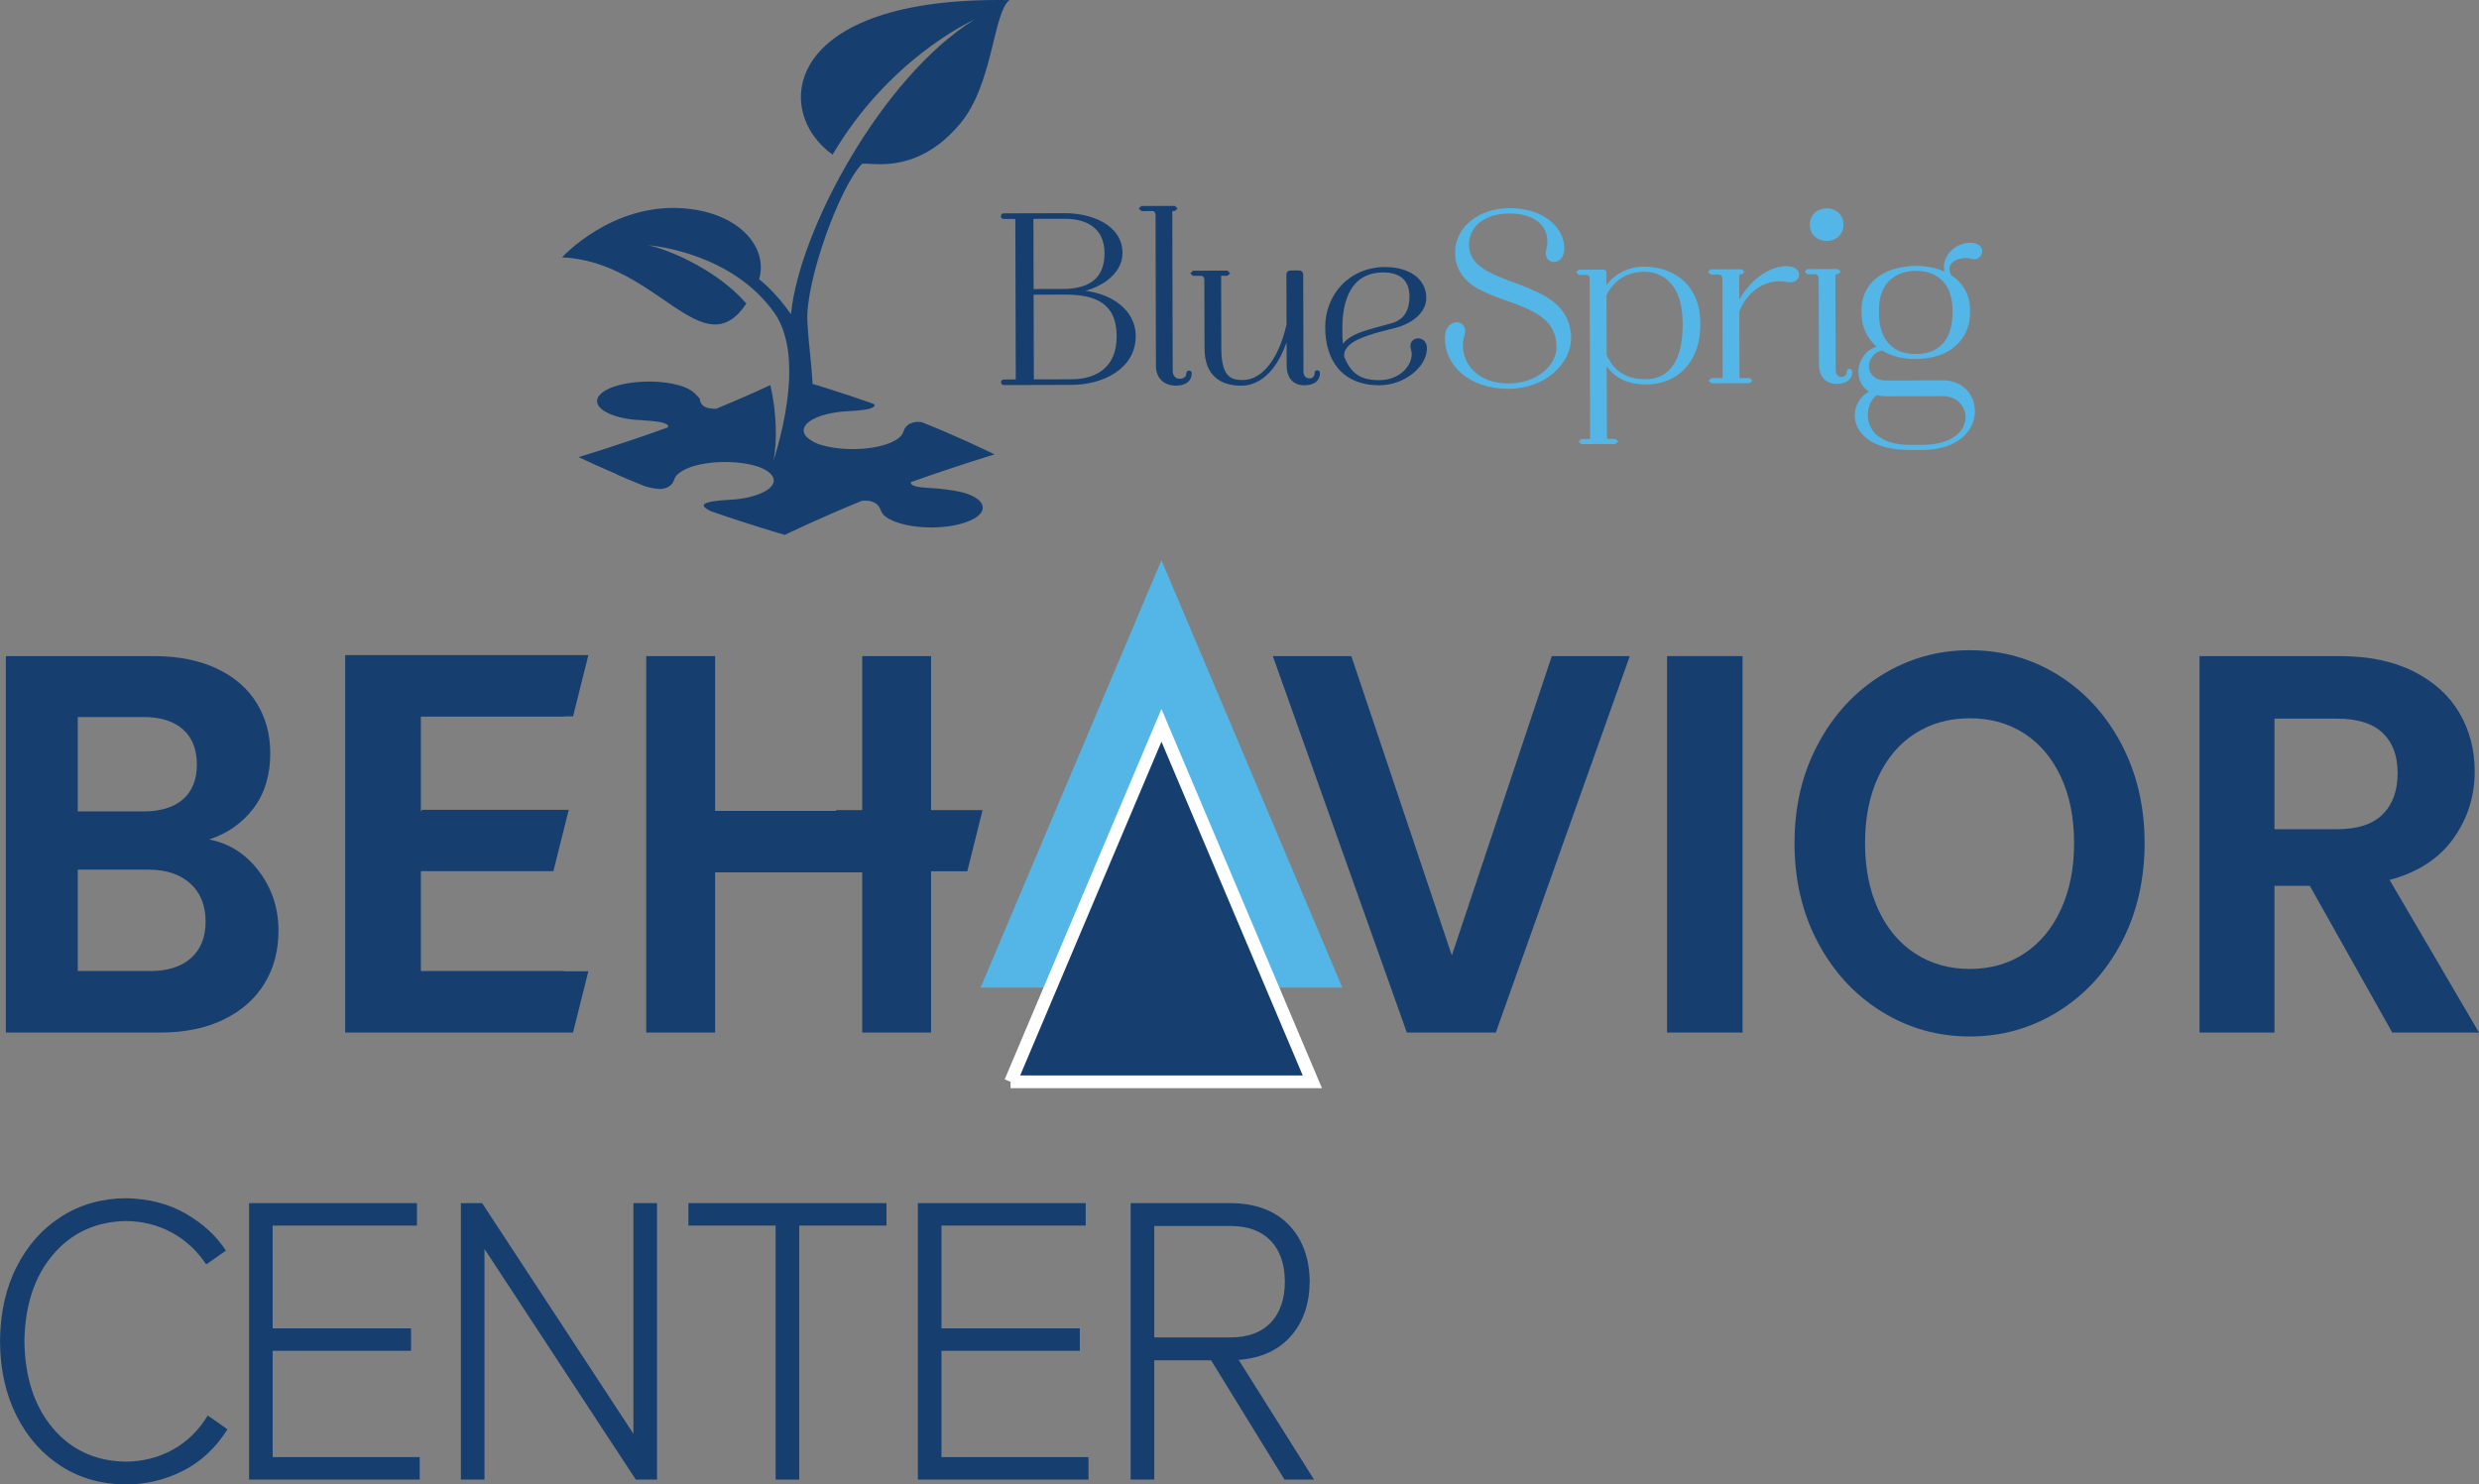 <?xml version="1.0" encoding="UTF-8"?> <svg xmlns="http://www.w3.org/2000/svg" id="Layer_2" viewBox="0 0 2528 1514.26"><rect x="0" y="0" width="2528" height="1514.26" fill="#808080" stroke="none"/><g id="Layer_1-2"><path d="M128.24,1222.26c23.28.39,43.68,5.63,61.18,15.72,17.5,10.08,31.16,22.66,40.97,37.74l-20.11,14.08c-9.42-14.16-21.24-25.06-35.44-32.69-14.2-7.63-29.73-11.48-46.6-11.57-30.52.59-55.24,11.99-74.15,34.2-18.91,22.22-28.64,51.72-29.21,88.52.52,36.62,10.14,66.08,28.86,88.37,18.72,22.29,43.42,33.74,74.1,34.35,17.68-.08,33.8-4.15,48.36-12.22,14.56-8.08,26.46-19.69,35.69-34.86l20.11,14.08c-12.21,19.24-27.51,33.45-45.9,42.62-18.39,9.18-37.81,13.73-58.26,13.66-24.62-.22-46.51-6.49-65.68-18.81-19.16-12.32-34.25-29.4-45.28-51.25-11.03-21.84-16.66-47.16-16.88-75.94.23-29.04,5.93-54.47,17.07-76.3,11.15-21.83,26.34-38.85,45.57-51.07,19.24-12.22,41.1-18.43,65.6-18.63Z" style="fill:#163f70; fill-rule:evenodd; stroke-width:0px;"></path><path d="M254,1227.26h171.19v22.92h-147.12v104.81h141.09v22.92h-141.09v108.43h149.93v22.92h-174v-282Z" style="fill:#163f70; fill-rule:evenodd; stroke-width:0px;"></path><path d="M470,1227.26h21.65l154.3,235.27v-235.27h24.05v282h-21.65l-154.3-235.27v235.27h-24.05v-282Z" style="fill:#163f70; fill-rule:evenodd; stroke-width:0px;"></path><path d="M702,1227.26h202v22.92h-88.95v259.08h-24.1v-259.08h-88.95v-22.92Z" style="fill:#163f70; fill-rule:evenodd; stroke-width:0px;"></path><path d="M936,1227.26h171.19v22.92h-147.12v104.81h141.09v22.92h-141.09v108.43h149.93v22.92h-174v-282Z" style="fill:#163f70; fill-rule:evenodd; stroke-width:0px;"></path><path d="M1153,1227.26h102.96c24.97.37,44.43,7.78,58.37,22.24,13.94,14.46,21.02,33.77,21.25,57.92-.2,22.72-6.63,41.25-19.29,55.6-12.66,14.34-30.35,22.4-53.09,24.15l76.8,122.09h-30.12l-74.85-121.68h-57.95v121.68h-24.08v-282ZM1177.08,1250.58v113.68h78.48c17.42-.16,30.86-5.19,40.34-15.12,9.47-9.93,14.27-23.83,14.38-41.72-.11-17.89-4.91-31.8-14.38-41.72-9.48-9.93-22.92-14.97-40.34-15.12h-78.48Z" style="fill:#163f70; fill-rule:evenodd; stroke-width:0px;"></path><path d="M2008.75,663.26c32.95,0,62.99,8.45,90.12,25.35,27.13,16.9,48.6,40.32,64.41,70.26,15.81,29.94,23.72,63.65,23.72,101.12s-7.91,71.73-23.72,101.67c-15.81,29.94-37.36,53.36-64.66,70.26-27.29,16.9-57.25,25.35-89.87,25.35s-62.58-8.45-89.87-25.35c-27.3-16.9-48.94-40.32-64.91-70.26-15.98-29.94-23.97-63.83-23.97-101.67s7.99-71.18,23.97-101.12c15.97-29.94,37.61-53.36,64.91-70.26,27.29-16.9,57.25-25.35,89.87-25.35ZM2008.75,732.69c-20.97,0-39.53,5.14-55.67,15.43-16.15,10.29-28.71,25.07-37.7,44.36-8.99,19.29-13.48,41.79-13.48,67.5s4.49,48.31,13.48,67.78c8.99,19.47,21.55,34.44,37.7,44.91,16.14,10.47,34.7,15.71,55.67,15.71s39.44-5.24,55.42-15.71c15.98-10.47,28.46-25.44,37.45-44.91,8.99-19.47,13.48-42.06,13.48-67.78s-4.49-48.22-13.48-67.5c-8.99-19.29-21.47-34.07-37.45-44.36-15.98-10.29-34.45-15.43-55.42-15.43Z" style="fill:#163f70; fill-rule:evenodd; stroke-width:0px;"></path><path d="M352,668.26h248l-15.65,62.53h-9.04v.26h-146.12v96.39h.69l.34-1.36h149.77l-15.65,62.53h-135.15v101.87h146.12v.26h24.69l-15.65,62.53h-232.35v-385Z" style="fill:#163f70; fill-rule:evenodd; stroke-width:0px;"></path><path d="M6,669.26h150.78c24.78,0,46.16,4.22,64.13,12.65,17.98,8.44,31.59,20.17,40.84,35.21,9.25,15.04,13.87,32.09,13.87,51.16,0,22.37-5.67,41.08-17.01,56.11-11.35,15.04-26.44,25.67-45.29,31.91,20.59,4.03,37.52,14.85,50.79,32.46,13.26,17.6,19.89,37.77,19.89,60.51,0,20.54-4.8,38.6-14.4,54.19-9.6,15.59-23.47,27.78-41.62,36.59-18.15,8.8-39.61,13.2-64.39,13.2H6v-384ZM79.3,731.42v96.27h67.01c17.45,0,30.89-4.13,40.31-12.38,9.43-8.25,14.14-20.08,14.14-35.48s-4.71-27.32-14.14-35.76c-9.42-8.43-22.86-12.65-40.31-12.65h-67.01ZM79.3,887.11v103.42h73.81c17.81,0,31.68-4.4,41.63-13.2,9.94-8.8,14.92-21.27,14.92-37.41s-5.24-29.43-15.71-38.79c-10.47-9.35-24.61-14.03-42.41-14.03h-72.24Z" style="fill:#163f70; fill-rule:evenodd; stroke-width:0px;"></path><path d="M1298,669.26h80.06l102.47,305.33,101.95-305.33h79.52l-136.63,384h-90.74l-136.63-384Z" style="fill:#163f70; fill-rule:evenodd; stroke-width:0px;"></path><path d="M1700,669.26h77v384h-77v-384Z" style="fill:#163f70; fill-rule:evenodd; stroke-width:0px;"></path><path d="M2243,669.26h143.05c29.48,0,54.59,5.23,75.34,15.68,20.75,10.45,36.31,24.57,46.68,42.36,10.38,17.79,15.56,37.68,15.56,59.69,0,25.31-7.28,48.14-21.84,68.49-14.56,20.36-36.21,34.38-64.97,42.09l91.18,155.69h-88.45l-84.08-149.64h-36.03v149.64h-76.44v-384ZM2319.44,733.07v112.78h63.88c20.74,0,36.21-5.04,46.4-15.13,10.2-10.09,15.29-24.11,15.29-42.09s-5.09-31.27-15.29-40.99c-10.19-9.72-25.66-14.58-46.4-14.58h-63.88Z" style="fill:#163f70; fill-rule:evenodd; stroke-width:0px;"></path><path d="M659,669.26h70.24v157.89h123.34l.21-.81h26.48v-157.08h70.24v157.08h52.49l-15.59,62.45h-36.9v164.47h-70.24v-163.39h-150.03v163.39h-70.24v-384Z" style="fill:#163f70; fill-rule:evenodd; stroke-width:0px;"></path><path d="M1585.05,308.65c-15.15-12.52-37.27-18.4-55.34-25.88-9.02-3.7-16.98-7.79-22.67-13.05-5.75-5.3-8.95-11.57-9.11-20.35-.02-7.76,3.27-15.61,9.92-21.5,6.66-5.92,16.85-10.04,31.16-10.08,14.45-.04,24.19,3.73,30.35,9.1,6.07,5.29,8.59,12.3,8.61,19.28,0,2.7-.31,5.37-1.03,7.92-.47,1.47-.69,2.87-.68,4.17,0,2.7.96,5.02,2.54,6.6,1.54,1.6,3.81,2.44,5.9,2.44,5.07-.01,10.02-4.37,10.41-12.15h0l.14-1.98c-.03-10.4-5.28-20.76-14.84-28.34-9.62-7.64-23.71-12.59-41.41-12.54-14.53.06-28.24,4.47-38.46,12.32-10.09,7.86-16.68,19.26-16.65,32.93.04,15.21,6.94,25.53,16.97,32.83,15.05,10.94,36.92,15.9,54.81,23.79,8.94,3.94,16.9,8.52,22.46,14.8,5.67,6.24,9.03,14.05,9.09,24.9.03,9.95-5.24,19.18-14,26.04-8.74,6.84-21.04,11.19-34.56,11.23-16.11.04-27.66-5.03-35.44-12.31-7.59-7.33-11.42-16.95-11.45-26.24,0-3.41.55-6.82,1.58-10.01h0c.5-1.77.8-3.39.8-4.84,0-2.81-1.02-5.11-2.59-6.64-1.66-1.55-3.82-2.36-6-2.35-5.42.01-11.03,4.46-11.77,12.39-.28,1.51-.3,3.02-.3,4.52.04,13.38,6.17,26.16,17.36,35.58,11.12,9.43,27.29,15.49,47.28,15.36,38.84-.1,63.95-26.46,63.97-51.64-.04-16.45-6.92-27.97-17.03-36.3Z" style="fill:#53b6e7; stroke-width:0px;"></path><path d="M1676.23,271.98c-14.22.04-28.6,6.21-38.02,18.72l-.03-12.53c0-.17.07-.87-.37-1.65-.46-.83-1.67-1.54-2.77-1.47l-24.96.07-.61.56-.75.75-1.36,1.31,2.13,2.11.61.51,7.78-.02c1.2.09,1.82.49,2.36,1.07.55.57.86,1.58.86,2.96l.43,162.77v.53s-.55.08-.55.08l-7.68.02h-.81s-1.33,1.29-1.33,1.29l-1.36,1.37,2.17,2.04.54.54,35.06-.09,1.22-1.27,1.43-1.32-2.13-2.05-.53-.59-8.33.02-.4-.04-.19-.56-.19-73.46c4.4,6.16,9.69,10.52,15.49,13.4,7.53,3.79,16.09,5.09,24.41,5.07,17.96-.05,32-6.83,41.37-17.78,9.43-10.95,14.21-25.88,14.16-42.32v-2.71c-.06-19.2-6.72-33.64-17.4-43.21-10.59-9.57-24.97-14.13-40.22-14.09ZM1652.71,380.01c-6.36-4.22-10.96-10.43-14.31-18.06l-.16-60.68c7.24-15.2,21.09-23.96,38.01-24.08,10.25-.03,19.99,3.42,27.3,11.53,7.4,8.1,12.29,21.13,12.34,40.6v2.71c.05,16.1-2.86,29.92-9.02,39.53-6.14,9.62-15.32,15.18-28.55,15.29-10.73.03-19.11-2.5-25.6-6.84Z" style="fill:#53b6e7; stroke-width:0px;"></path><path d="M1824.24,271.59h0c-.83-.05-1.64-.1-2.47-.1-18.83.18-37.24,15.13-48.1,34l-.07-25.56h1.82s.74,0,.74,0l1.46-1.29,1.33-1.34-2.13-2.05-.68-.56-31.84.08-.55.56-.8.75-1.22,1.31,2.03,2.04.56.58,8.74-.02c1.26.22,1.95.67,2.48,1.36.53.67.89,1.77.89,3.19l.26,100.5v.51s-.59.11-.59.11l-10.12.03h-.79s-1.35,1.24-1.35,1.24l-1.43,1.33,2.1,2.13.6.53,39.41-.1,1.24-1.3,1.39-1.37-2.17-1.99-.54-.55-9.99.03-.53-.07-.06-.55-.18-67.26c7.13-18.09,22.81-30.86,41.03-30.85,2.69,0,5.43.22,8.16.77h0c.98.24,1.94.29,2.77.28,2.8,0,4.97-.86,6.54-2.32,1.62-1.4,2.45-3.38,2.45-5.38.04-4.22-3.78-8.27-10.4-8.63Z" style="fill:#53b6e7; stroke-width:0px;"></path><path d="M1886.04,376.18l-1.81.59c-.52.49-.86,1.29-.86,2.03,0,1.8-.54,3.28-1.47,4.21-.91.93-2.17,1.55-3.9,1.55-2.25,0-3.47-.84-4.48-2.16-.99-1.3-1.55-3.16-1.55-4.8l-.26-97.93h1.91s.73,0,.73,0l1.43-1.27,1.35-1.37-2.21-2.08-.58-.53-31.36.08-1.32,1.32-1.33,1.31,2.07,2.11.58.51,8.27-.02c1.14.22,1.97.67,2.44,1.36.59.67.93,1.77.94,3.19l.23,87.21c.02,5.78,1.46,10.83,4.57,14.5,3.03,3.57,7.65,5.62,13.22,5.61,4.43-.01,8.35-.79,11.36-2.86,3.05-2.06,4.84-5.55,4.83-9.94,0-.74-.36-1.53-.91-2.02l-1.9-.58Z" style="fill:#53b6e7; stroke-width:0px;"></path><path d="M1992.57,266.59c2.81-2.01,6.95-3.39,11.41-3.4,2.13,0,4.4.28,6.68,1.01.79.22,1.71.33,2.54.33,4.86-.07,8.22-4.13,8.21-8.34,0-1.8-.74-3.75-2.27-5.29-1.41-1.48-3.78-2.55-6.64-2.99v-.06h0c-1.2-.12-2.43-.23-3.57-.22-13.78.09-26.64,11.27-26.63,25.06,0,1.39.21,2.82.49,4.28-8.53-3.8-18.52-5.76-29.1-5.73-14.52.04-28.34,3.67-38.66,11.2-10.24,7.5-16.82,19.08-16.78,34.27v2.23c.04,13.54,5.28,25.96,15.45,34.64-11.86,3.73-18.63,14.93-18.6,25.84.02,7.63,3.41,15.29,10.68,19.95-8.98,5.17-14.38,14.63-14.36,24.54.02,8.6,4.19,17.54,13.4,24.17,9.06,6.61,23.11,10.97,43.09,10.92l12.44-.03c18.51-.05,31.94-5.08,40.77-12.63,8.79-7.55,12.88-17.47,12.85-27.03-.02-8.08-3.01-15.92-8.54-21.79-5.6-5.81-13.81-9.57-23.95-9.54l-57.73.15c-6.33.02-10.75-1.85-13.58-4.52-2.91-2.67-4.29-6.22-4.3-9.98-.02-6.98,4.74-14.17,13.51-16.14,8.91,5.59,20.31,8.72,34.42,8.69,17.72-.05,31.7-5.29,41.06-13.93,9.41-8.57,14.25-20.56,14.16-33.6v-2.23c0-16.35-7.85-28.48-19.51-35.94-1.04-2.27-1.46-4.61-1.47-6.72v-.04s0-.02,0-.02v-.24c0-2.3,1.54-4.86,4.55-6.88ZM1925.11,349.36c-6.09-7.34-9.01-17.96-9.04-30.46v-2.23c-.05-15.02,4.68-25.01,11.62-31.34,6.96-6.3,16.26-9.05,26-9.08,9.71-.03,19.02,2.68,25.82,8.94,6.88,6.3,11.56,16.2,11.6,31.28v2.23c.04,12.5-2.78,23.13-8.81,30.5-6.06,7.41-15.14,11.88-28.54,11.92-13.45.04-22.65-4.39-28.65-11.77ZM1994.32,444.48c-6.97,5.39-17.97,9.24-33.99,9.28l-12.44.03c-16.33.04-27.1-4.12-33.81-9.9-6.59-5.82-9.3-13.35-9.32-20.62-.02-8.53,3.78-16.53,9.05-20.29,3.07.81,6.46,1.28,10.26,1.27l57.43-.15c14.25.02,22.84,10.38,22.87,21.52.02,6.61-3.05,13.51-10.06,18.86Z" style="fill:#53b6e7; stroke-width:0px;"></path><path d="M1138.26,307.73c-8.97-5.96-20.01-9.64-31.28-11.07,8.11-2.3,15.85-5.9,22.27-10.76,9.12-6.92,15.48-16.46,15.45-27.67.03-14.44-8.12-24.8-19.32-31.28-11.26-6.51-25.57-9.38-38.66-9.49h0l-63.06.17c-.81,0-1.7.26-2.24.87l-.82,1.96c0,.69.27,1.36.78,1.99.49.52,1.36.96,2.3.9l11.73-.03.43,163.73-11.73.03c-.88,0-1.7.2-2.36.74-.56.53-.98,1.33-.98,2.12s.42,1.59.99,2.1c.66.56,1.48.75,2.36.75l68.58-.18c16.01-.04,32.27-4.07,44.61-12.3,12.44-8.2,20.9-20.83,20.86-37.37-.04-15.45-8.17-27.33-19.91-35.21ZM1115.07,286.26c-7.26,5.79-17.99,8.48-31.5,8.51l-29.53.08-.19-71.59,32.14-.08c10.35-.03,20.55,2.18,27.93,7.57,7.43,5.36,12.32,13.87,12.43,27.53-.04,13.32-4.08,22.22-11.28,27.99ZM1138.74,342.99c.04,16-5.16,26.78-13.42,33.74-8.29,6.91-19.73,10.12-32.63,10.16l-38.4.1-.23-86.39,32.14-.08c15.59-.04,28.79,2.28,37.89,8.62,9.11,6.35,14.61,16.67,14.65,33.85Z" style="fill:#163f70; stroke-width:0px;"></path><path d="M1212.53,377.95l-1.81.59c-.52.48-.88,1.29-.88,2.03,0,2.09-.73,3.36-1.94,4.29-1.11.94-2.82,1.47-4.79,1.47-2.75,0-4.27-.96-5.44-2.44-1.21-1.45-1.78-3.57-1.78-5.74l-.43-162.89h1.94s.74,0,.74,0l1.35-1.29,1.4-1.38-2.16-2.01-.6-.55-34.13.09-1.42,1.25-1.32,1.33,2.17,2.08.58.58,11.47-.03c1.04.03,1.43.34,2.02,1.14.54.76.9,2.04.9,3.37l.4,153.43c.02,6.14,2.03,11.25,5.69,14.77,3.6,3.52,8.71,5.35,14.62,5.33,4.63-.01,8.68-1,11.6-3.18,3.02-2.17,4.53-5.56,4.51-9.62,0-.74-.3-1.55-.86-2.02l-1.84-.58Z" style="fill:#163f70; stroke-width:0px;"></path><path d="M1343.31,377.61l-1.72.59c-.69.49-1.02,1.29-.96,2.03,0,1.8-.55,3.28-1.44,4.21-.95.96-2.1,1.55-3.92,1.55-2.25,0-3.49-.84-4.55-2.16-.94-1.3-1.49-3.16-1.5-4.8l-.26-98.78c0-1.11-.22-2.34-1.24-3.25-.86-.9-2.12-1.13-3.31-1.13l-8.11.02c-1.07,0-2.31.23-3.23,1.14-1.02.91-1.24,2.15-1.24,3.26l.13,50.63c-3.35,15.04-8.87,29.42-16.56,39.79-7.57,10.47-17,16.9-28.13,16.93-5.77.02-10.93-.65-14.81-4.6-3.95-3.98-6.96-11.91-7-27.29l-.2-74.43,5.71-.02h.75s1.4-1.3,1.4-1.3l1.36-1.34-2.15-2.05-.62-.56-35.17.09-1.29,1.32-1.42,1.31,2.14,2.11.58.51,8.37-.02c1.13.09,1.89.49,2.32,1.07.57.57.91,1.58.91,2.96l.18,69.68c-.04,14.64,4.44,24.47,11.57,30.39,7.06,5.96,16.46,7.97,26.14,7.94,12.78-.03,23.51-6.87,31.72-17.2,5.97-7.44,10.59-16.73,14.25-26.9l.06,23.61c.02,5.78,1.53,10.83,4.52,14.5,3.14,3.57,7.71,5.62,13.29,5.61,4.38-.01,8.38-.79,11.39-2.86,3.1-2.06,4.82-5.55,4.74-9.94,0-.74-.35-1.53-.85-2.02l-1.85-.58Z" style="fill:#163f70; stroke-width:0px;"></path><path d="M1452.36,347.67c-1.7-1.71-3.98-2.52-6.26-2.52-1.9,0-3.86.68-5.35,2.02-1.56,1.34-2.44,3.41-2.44,5.8,0,1.09.18,2.15.53,3.33h0c.45,1.56.77,3.23.78,4.94.02,6.07-3.11,12.7-8.82,17.83-5.76,5.09-13.91,8.7-24.19,8.72-10.86.03-18.06-2.2-23.5-6.21-5.29-3.91-9.01-9.71-12.21-17.26l-.19-1.69c-.01-3.85,1.59-6.99,4.52-9.89,8.65-8.84,29.91-13.75,48.15-18.35h0c7.52-2.04,15.31-5.63,21.15-10.69,5.81-5.1,10.01-11.83,9.99-19.88-.03-9.83-4.66-17.85-12.11-23.21-7.63-5.42-18.06-8.19-29.9-8.23-18.44.05-33.91,7.27-44.55,18.57-10.63,11.22-16.61,26.55-16.57,42.82.04,16.69,4.22,31.45,13.23,42.13,9.07,10.72,23.11,17.09,42,17.13h0c12.76-.03,24.76-4.67,33.68-11.67,8.93-6.96,14.81-16.38,14.88-26.17,0-3.17-1.15-5.77-2.82-7.52ZM1433.16,319.78c-2.86,4.56-7.15,7.86-13.46,9.76h-.07s.07,0,.07,0c-10.74,3.19-22.88,5.76-32.99,9.7-5.14,1.96-9.66,4.31-13.29,7.32-1.57,1.28-2.88,2.7-3.98,4.26-.33-4.73-.54-9.59-.55-14.39,0-2.36.12-4.77.12-7.08h0c.6-14.51,3.79-27.48,10.37-36.62,6.5-9.13,16.18-14.73,30.87-14.83,10.45-.03,17.1,2.82,21.21,7.14,4.08,4.25,5.86,10.36,5.88,17.37.02,6.88-1.31,12.8-4.18,17.37Z" style="fill:#163f70; stroke-width:0px;"></path><path d="M1862.92,245.74c4.71.04,9.06-1.69,12.23-4.67,3.1-3,4.75-7.24,4.74-12.02-.01-4.66-1.68-8.87-4.8-11.87-3.19-2.97-7.54-4.63-12.25-4.62-4.95.01-9.31,1.69-12.38,4.68-3.17,3.02-4.86,7.24-4.84,11.9.01,4.78,1.72,9.01,4.91,12,3.09,2.96,7.46,4.67,12.41,4.6Z" style="fill:#53b6e7; stroke-width:0px;"></path><path d="M941.1,431.07h-.13c-.36-.23-.8-.35-1.3-.56-2.42-.23-4.65-.22-6.38.02-7.43,1.3-10.6,5.13-11.83,9.45h-.12c-1.05,4.42-5.93,8.75-14.85,12.26-20.01,7.72-52.25,7.8-72.63.44-2.43-.93-4.65-2.1-6.5-3.35-2.94-1.77-5.01-3.62-6.33-5.6-3.26-5.11-1.09-10.58,6.59-15.25.6-.35,1.31-.72,1.99-1.04,1.52-.84,3.22-1.53,5.13-2.34,8.92-3.42,20.34-5.3,31.95-5.8,11.31-.51,21.56-1.68,24.55-4.61.81-.7.94-1.5,0-2.44-.35-.11-.8-.34-1.26-.47v-.11c-15.62-5.53-30.53-10.5-43.46-14.54h-.11c-6.53-2.19-12.44-4.02-17.83-5.53-.09-2.32-.24-4.42-.34-6.53-.98-14.55-2.41-25.81-3.46-37.45l-.98-12.09c-.24-2.66-.36-5.34-.48-8.15-1.86-40.26,32.24-135.17,55.2-159.68,2.65-4.66,54.01,15.47,101.56-42.73,32.73-40.24,32.76-112.36,49.38-124.87-231.45-4.03-242.43,113.39-180.43,157.67,57.01-96.84,139.16-135.23,144.28-137.56-93.99,58.54-178.47,214.67-186.69,300.36-16.43-23.7-32.54-35.77-32.54-35.77,9.47-31.55-19.01-67.79-76.96-72.29-73.32-5.73-124.03,50.03-124.03,50.03,96.72,3.81,143.41,113.65,188.06,47.08-32.11-36.79-84.5-56.78-100.82-59.53,9.57.79,86.89,9.2,129.36,69.02,4.66,6.62,8.18,14.29,10.42,22.55,3.37,11.15,4.68,23.37,4.72,35.79,0,2.34.01,4.68-.07,7.01-1.09,34.8-11.01,69.84-15.96,85.33q0,.13-.13.22c4.16-19.44,3.26-50.03-3.09-77.24-12.93,6.09-32.09,14.63-55.07,24.12-2.37.23-4.79-.12-6.56-.34-7.46-1.14-10.12-5.2-10.36-10.1h-.11c-3.38-3.58-6.77-8.24-15.49-11.58-20.27-7.75-53.66-7.42-74.01.3-20.23,7.83-20.07,20.29.07,27.94,8.98,3.47,20.49,5.29,32.14,5.6v.12c11.29.54,21.52,1.8,24.52,4.58.74.73.85,1.64.27,2.57-49.17,17.82-90.46,30.14-90.46,30.14l-.3.23s15.33,7.31,39.11,17.6c-.1.11-.24.11-.24.11,8.5,3.7,18.17,7.76,28.8,12.02,6.01,1.73,13.24,3.24,17.78,2.51,7.43-1.3,10.34-5.03,11.86-9.32,1.25-4.44,6.12-8.63,14.95-12.15,19.98-7.62,52.01-7.81,72.26-.54,19.45,7.75,19.12,19.86-.84,27.46-8.72,3.52-20.15,5.41-31.77,5.91-11.28.63-21.05,1.8-24.08,4.48-1.87,1.86,1.86,4.54,6.4,6.85,21.33,7.51,39.64,13.27,52.9,17.42,14.11,4.38,22.92,6.92,22.92,6.92l.39-.13s32.17-15.77,78.51-34.74c2.37-.12,4.8-.12,6.56.1,7.48,1.14,10.91,4.96,12.22,9.39h.24c1.05,4.44,6.18,8.83,15.02,12.06,20.4,7.74,53.22,7.65,73.43-.19,20.36-7.61,20.91-20.42.66-28.04-8.43-3.23-20.17-4.48-29.6-5.62-14.64-1.01-24.78-1.34-27.81-4.13-.55-.69-1.52-1.6-.79-2.56,46.59-16.64,84.48-28.02,84.86-28.15l.22-.12s-10.5-5.18-28.55-13.41c-11.75-5.32-26.79-11.91-44.5-18.97Z" style="fill:#163f70; stroke-width:0px;"></path><path d="M999.92,1007.45l184.49-435.97,184.49,435.97h-368.98Z" style="fill:#53b6e7; fill-rule:evenodd; stroke-width:0px;"></path><path d="M1030.53,1103.52l153.88-363.64,153.88,363.64h-307.77Z" style="fill:#163f70; fill-rule:evenodd; stroke:#fff; stroke-miterlimit:10; stroke-width:13px;"></path></g></svg> 